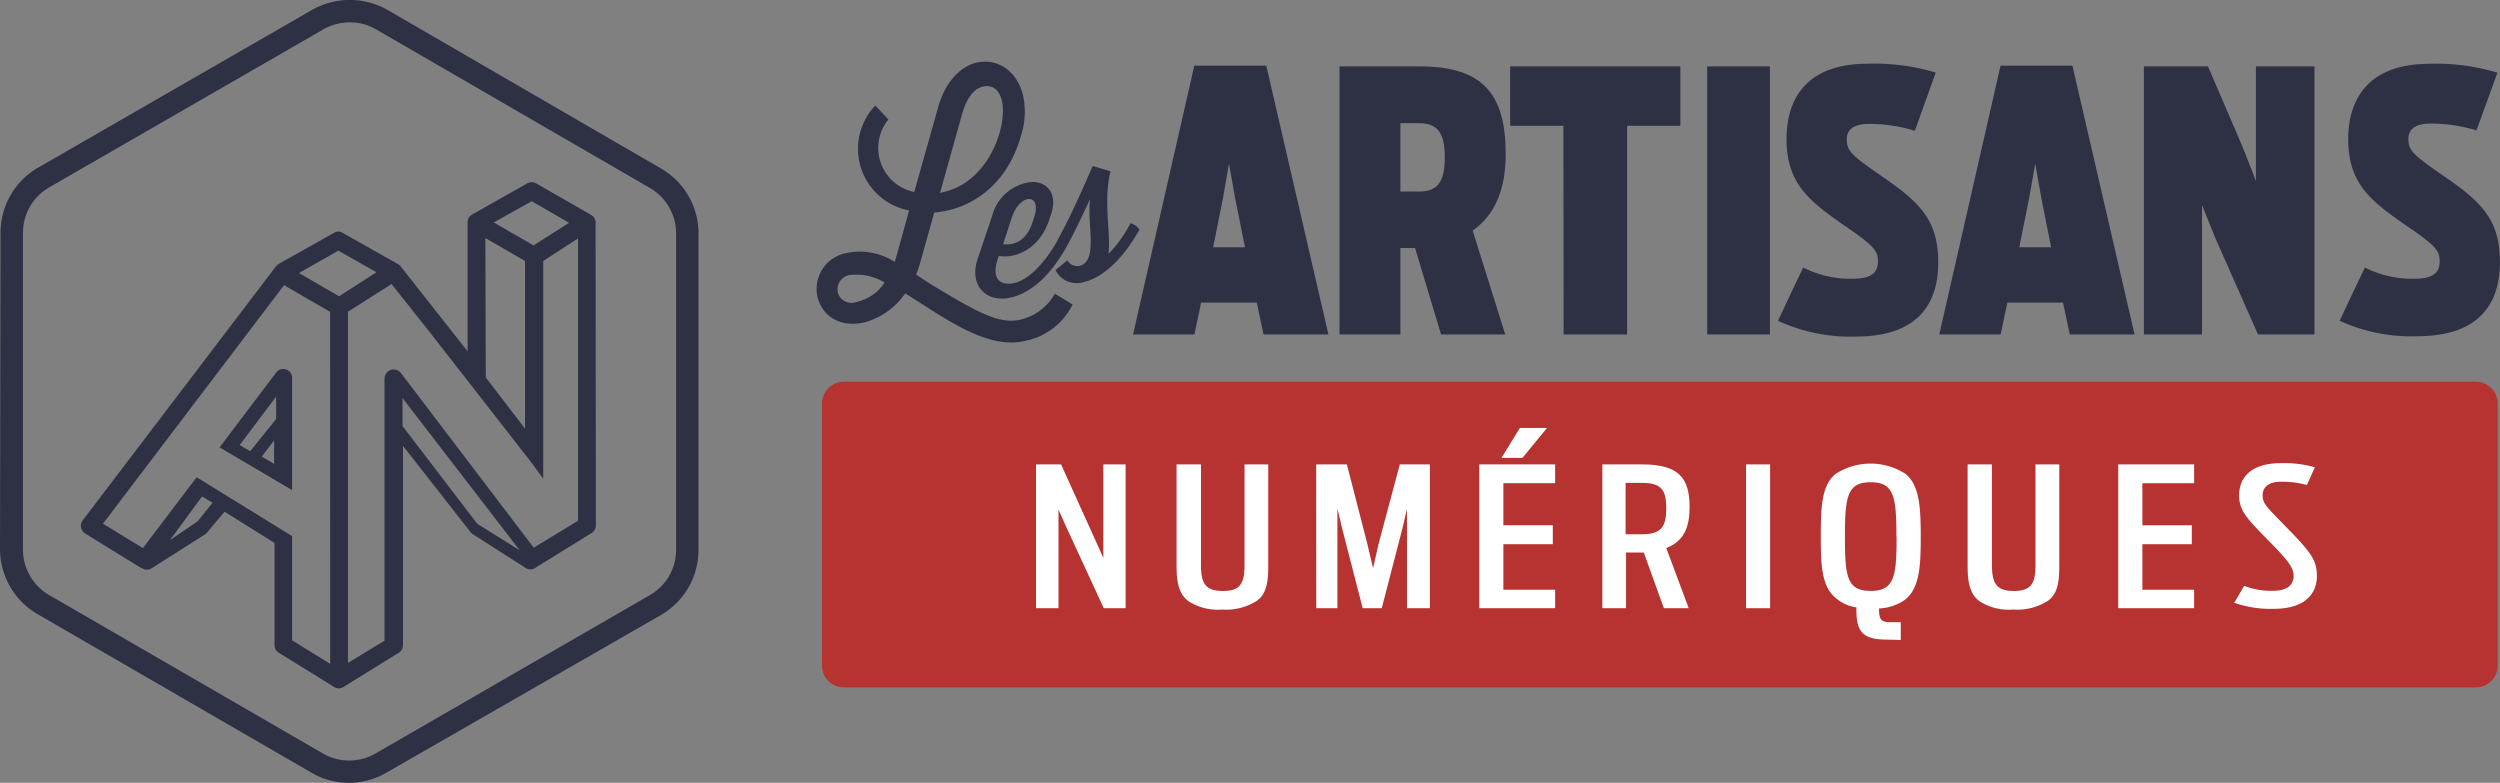 <svg xmlns="http://www.w3.org/2000/svg" viewBox="0 0 281.65 88.19"><rect x="0" y="0" width="281.65" height="88.19" fill="#808080" stroke="none"/><defs><style>.cls-1{fill:#2e3144;}.cls-2{fill:#b73331;}.cls-3{fill:#fff;}</style></defs><g id="Calque_2" data-name="Calque 2"><g id="Calque_1-2" data-name="Calque 1"><path class="cls-1" d="M39.32,88.19h0a8.36,8.36,0,0,1-4.23-1.14L4.2,69.17A8.49,8.49,0,0,1,0,61.88L.06,26.19A8.46,8.46,0,0,1,4.27,18.9L35.2,1.09a8.62,8.62,0,0,1,8.41,0L74.5,19a8.42,8.42,0,0,1,4.19,7.3l0,35.69a8.45,8.45,0,0,1-4.22,7.29L43.5,87.07A8.39,8.39,0,0,1,39.32,88.19Zm.09-85.67a6,6,0,0,0-2.95.77L5.54,21.11a5.89,5.89,0,0,0-2.95,5.08l0,35.69A5.92,5.92,0,0,0,5.47,67l30.9,17.88a5.86,5.86,0,0,0,3,.8h0a5.92,5.92,0,0,0,2.91-.78L73.17,67.07a5.88,5.88,0,0,0,3-5.09l0-35.69a5.93,5.93,0,0,0-2.93-5.1L42.34,3.29A5.83,5.83,0,0,0,39.41,2.52Z"/><path class="cls-1" d="M31.09,42,24.74,50.4l8.17,4.82V42.64A1,1,0,0,0,31.09,42Zm-.21,10.26-1.39-.82,1.39-1.82Zm-2.69-1.43L27,50.14l4.11-5.46v2.53Z"/><path class="cls-1" d="M67.1,25.06a1,1,0,0,0-.51-.85L60.4,20.66a1,1,0,0,0-1,0l-6.22,3.51a1,1,0,0,0-.5.89l0,14.52L45.13,30a1.48,1.48,0,0,0-.3-.25l-6.22-3.51a.91.91,0,0,0-1,0l-6.24,3.51a1.32,1.32,0,0,0-.3.28L9.32,58.62a.94.94,0,0,0-.18.81,1,1,0,0,0,.45.67l6.22,3.84A.39.39,0,0,0,16,64a.81.81,0,0,0,.53.18.94.94,0,0,0,.54-.15l6-3.81a.87.87,0,0,0,.23-.2l2-2.37,5.63,3.52V72.68a1,1,0,0,0,.48.86l6.23,3.85a1.06,1.06,0,0,0,.52.16,1.17,1.17,0,0,0,.54-.16l6.22-3.85a1,1,0,0,0,.48-.86V50.23L53.05,60a.89.89,0,0,0,.26.21L59.24,64a1,1,0,0,0,.55.15,1,1,0,0,0,.61-.24h0l6.27-3.87a1,1,0,0,0,.46-.84Zm-7.2-2.39,4.21,2.43-4,2.55-4.48-2.59Zm-.75,6.73V48.29l-4.42-5.76a.35.35,0,0,1,0-.06l-.05-15.65ZM22.28,58.72l-3.14,2.14,3.62-4.92,1.19.69ZM37.2,74.79l-4.29-2.65V60.4L22.16,53.77l-.32.41s0,0,0,0L16.1,61.75,11.6,59,32,32.13l5.19,3Zm1-41.41-4.52-2.62,4.44-2.52,4.29,2.43ZM45.35,48V44.85L58.55,62,53.76,59Zm14.78,13.7L45.15,42A1.07,1.07,0,0,0,44,41.68a1.05,1.05,0,0,0-.68,1v29.5L39.2,74.68V35.12L44.11,32l4.28,5.39L59.94,52.2l1.26,1.74,0-3.35V29.4l3.92-2.54,0,31.81Z"/><path class="cls-1" d="M134.55,7.4h8.11c2.8,12.12,4.19,18.17,7,30.28h-7.31c-.31-1.43-.46-2.15-.76-3.59h-6.27c-.3,1.44-.46,2.16-.76,3.59h-6.91C130.4,25.57,131.79,19.52,134.55,7.4Zm5.71,20.46c-.45-2.23-.67-3.35-1.12-5.58-.27-1.53-.41-2.3-.68-3.84-.27,1.54-.4,2.3-.67,3.83-.45,2.23-.67,3.36-1.12,5.59Z"/><path class="cls-1" d="M159.42,27.94h-1.65v9.74h-6.86V7.48H160c7.18,0,9.63,3.26,9.63,9.86,0,3.67-1,6.73-3.72,8.64l3.67,11.7h-7.23C161.17,33.78,160.58,31.83,159.42,27.94Zm.47-6.36c2.12,0,2.88-1.18,2.88-3.83s-.72-3.87-2.88-3.87h-2.12v7.7Z"/><path class="cls-1" d="M176.13,14.17h-6V7.48h19.18v6.69h-6c0,9.4,0,14.1,0,23.51h-7.15Z"/><path class="cls-1" d="M192.33,7.48h7.07v30.2h-7.07Z"/><path class="cls-1" d="M200.31,36.14c1.14-2.42,1.7-3.63,2.84-6a11.67,11.67,0,0,0,5.62,1.26c2,0,2.8-.65,2.8-1.95,0-1.14-.37-1.72-3.72-4-4-2.78-6.58-4.74-6.58-9.79,0-4.2,1.95-8.48,9.14-8.48a23.66,23.66,0,0,1,7.67,1l-2.35,6.55a17.62,17.62,0,0,0-5.16-.77c-1.8,0-2.51.69-2.51,1.71,0,1.31.43,1.76,3.91,4.16,4.38,3,6.39,5,6.39,9.74,0,4.16-1.83,8.35-9.3,8.35A19.43,19.43,0,0,1,200.31,36.14Z"/><path class="cls-1" d="M225.38,7.4h8.1c2.8,12.12,4.2,18.17,7,30.28h-7.3c-.31-1.43-.46-2.15-.76-3.59h-6.27c-.31,1.44-.46,2.16-.76,3.59h-6.91C221.23,25.57,222.61,19.52,225.38,7.4Zm5.7,20.46c-.44-2.23-.66-3.35-1.11-5.59-.28-1.53-.41-2.29-.68-3.83-.27,1.54-.4,2.3-.68,3.83-.44,2.23-.67,3.36-1.12,5.59Z"/><path class="cls-1" d="M241.53,7.48h7.22c1.52,3.54,2.29,5.31,3.8,8.84.65,1.64,1,2.45,1.6,4.08V7.48h6.6v30.2h-6.36c-1.93-4.37-2.91-6.55-4.84-10.92-.58-1.47-.88-2.2-1.47-3.67V37.68h-6.55Z"/><path class="cls-1" d="M263.59,36.14c1.13-2.42,1.7-3.63,2.84-6a11.72,11.72,0,0,0,5.63,1.26c2,0,2.79-.65,2.79-1.95,0-1.15-.35-1.73-3.71-4-4-2.77-6.59-4.73-6.59-9.78,0-4.2,2-8.48,9.15-8.48a23.51,23.51,0,0,1,7.66,1L279,14.69a17.55,17.55,0,0,0-5.15-.77c-1.8,0-2.52.69-2.52,1.71,0,1.31.45,1.76,3.92,4.16,4.38,3,6.39,5,6.39,9.74,0,4.16-1.84,8.35-9.32,8.35A19.38,19.38,0,0,1,263.59,36.14Z"/><path class="cls-1" d="M115,36c-2.37.59-4.87-.82-9.59-3.65-.78-.45-1.48-.95-2.2-1.41a14.21,14.21,0,0,0,.5-1.48l1.54-5.51a12.13,12.13,0,0,0,1.8-.31c3.34-.84,6.68-3.53,8-8.45a8.6,8.6,0,0,0,.19-4.51c-.72-2.82-3-4.18-5.32-3.6-1.72.44-3.45,2.16-4.23,5L103,21.63a5.06,5.06,0,0,1-2.91-8.17l-1.48-1.57a7.07,7.07,0,0,0,3.81,11.82l-1.38,5c-.1.25-.15.55-.24.79a7.36,7.36,0,0,0-5.41-1,4.11,4.11,0,0,0-3.28,5c.5,2,2.45,3.53,5.43,2.78a8.24,8.24,0,0,0,4.44-3.22c4.24,2.59,9.18,6.46,13.61,5.32a7.55,7.55,0,0,0,5.25-4.08l-2-1.21A6,6,0,0,1,115,36Zm-6.59-23.22c.52-1.82,1.38-2.78,2.24-3,1.16-.3,1.91.34,2.2,1.48.73,2.92-1.45,9.08-6.33,10.32l-.62.16ZM96.56,34a1.61,1.61,0,0,1-2.16-1,1.63,1.63,0,0,1,1.26-2,6.07,6.07,0,0,1,4,.83A5,5,0,0,1,96.56,34Z"/><path class="cls-1" d="M127.35,25.16l-.12.22a14.09,14.09,0,0,1-2.35,3.23c.29-2.44-.61-5.92.23-9.31l-2-.6c-.71,1.57-2.22,5.17-3.87,8.18h0l-.11.23c-1.32,2.37-3.21,4.43-4.89,4.78-1.49.32-2.57-.43-1.86-2.62l.15-.44c1.69.32,4.54-.6,5.69-4.11l.22-.67c.81-2.49-.8-3.89-2.74-3.47a5.15,5.15,0,0,0-3.92,3.72l-1.63,4.86c-1,2.87.84,5,3.68,4.37s5-3.28,6.48-6h0c1-1.86,1.89-3.81,2.51-5.11-.42,2.69,1,7.07-1.26,7.55a1.34,1.34,0,0,1-1.32-.64l-1.33,1.11a2.68,2.68,0,0,0,3,1.39l.68-.19s0,0,0,0c2.38-.83,4.4-3.3,5.78-5.77A1.62,1.62,0,0,0,127.35,25.16ZM114,24.48c.88-2.69,3.41-2.81,2.51,0l-.22.66c-.76,2.22-2.29,2.5-3.28,2.37Z"/><path class="cls-2" d="M92.61,64.32V75a2.45,2.45,0,0,0,2.47,2.44H278.93A2.45,2.45,0,0,0,281.39,75V45.47A2.47,2.47,0,0,0,278.93,43H95.08a2.47,2.47,0,0,0-2.47,2.46V57.6"/><path class="cls-3" d="M116.72,52.32h2.82l3.82,8.44.94,2.1V52.32h2.51v16.2h-2.46l-4.24-9.18-.86-1.93V68.52h-2.53Z"/><path class="cls-3" d="M133.89,67.73c-1.15-.87-1.34-2.29-1.34-4.06V52.32h2.75V63.58c0,2.08.44,3,2.46,3s2.45-.89,2.45-3V52.32h2.67V63.67c0,1.73-.13,3.17-1.26,4a6.37,6.37,0,0,1-3.92,1A6.12,6.12,0,0,1,133.89,67.73Z"/><path class="cls-3" d="M148.28,52.32h3.46l2.29,8.9.66,2.78.63-2.76,2.38-8.92h3.39v16.2h-2.58V57.35L158,59.52l-2.33,9h-2.15l-2.32-9-.53-2.26V68.52h-2.38Z"/><path class="cls-3" d="M166.65,52.32h8.55v2.12h-5.83v4.74h5.57v2.13h-5.57v5.13h5.83v2.08h-8.55Zm4.58-4.11h3.06l-2.77,3.37h-2.36Z"/><path class="cls-3" d="M185.19,62.25h-2v6.27h-2.67V52.32H185c4.1,0,5.35,1.49,5.35,4.81,0,2.25-.62,3.83-2.63,4.61l2.53,6.78h-2.8ZM185,60.19c2.16,0,2.72-.85,2.72-2.93s-.56-2.86-2.75-2.86h-1.83v5.79Z"/><path class="cls-3" d="M196.71,52.32h2.71v16.2h-2.71Z"/><path class="cls-3" d="M212.65,72.06c-2.85,0-3.55-.87-3.51-3.63a4.66,4.66,0,0,1-2.26-1c-1.65-1.31-1.75-3.65-1.75-7s.1-5.68,1.61-7a7.25,7.25,0,0,1,8,0c1.52,1.35,1.65,3.74,1.65,7.06s-.13,5.75-1.75,7.06a5.46,5.46,0,0,1-2.95,1c0,1.27.23,1.55,1.33,1.55h1.12v2Zm1-11.58c0-4.53-.26-6.15-2.9-6.15s-2.9,1.62-2.9,6.15.25,6.09,2.9,6.09S213.67,65,213.67,60.48Z"/><path class="cls-3" d="M223,67.73c-1.15-.87-1.33-2.29-1.33-4.06V52.32h2.74V63.58c0,2.08.45,3,2.46,3s2.45-.89,2.45-3V52.32H232V63.67c0,1.73-.13,3.17-1.26,4a6.37,6.37,0,0,1-3.92,1A6.12,6.12,0,0,1,223,67.73Z"/><path class="cls-3" d="M238.64,52.32h8.55v2.12h-5.83v4.74h5.57v2.13h-5.57v5.13h5.83v2.08h-8.55Z"/><path class="cls-3" d="M251.71,67.91,252.83,66a8.38,8.38,0,0,0,3.27.56c1.36,0,2.3-.52,2.3-1.68,0-.94-.63-1.75-3-4.15s-3.14-3.28-3.14-4.92c0-1.95,1.26-3.63,4.71-3.63a12.71,12.71,0,0,1,3.82.46l-.89,2a10.73,10.73,0,0,0-2.88-.37c-1.41,0-2.11.59-2.11,1.51s.3,1.18,2.56,3.5c2.82,2.88,3.55,3.78,3.55,5.6,0,2.12-1.46,3.71-4.86,3.71A12.43,12.43,0,0,1,251.71,67.91Z"/></g></g></svg>